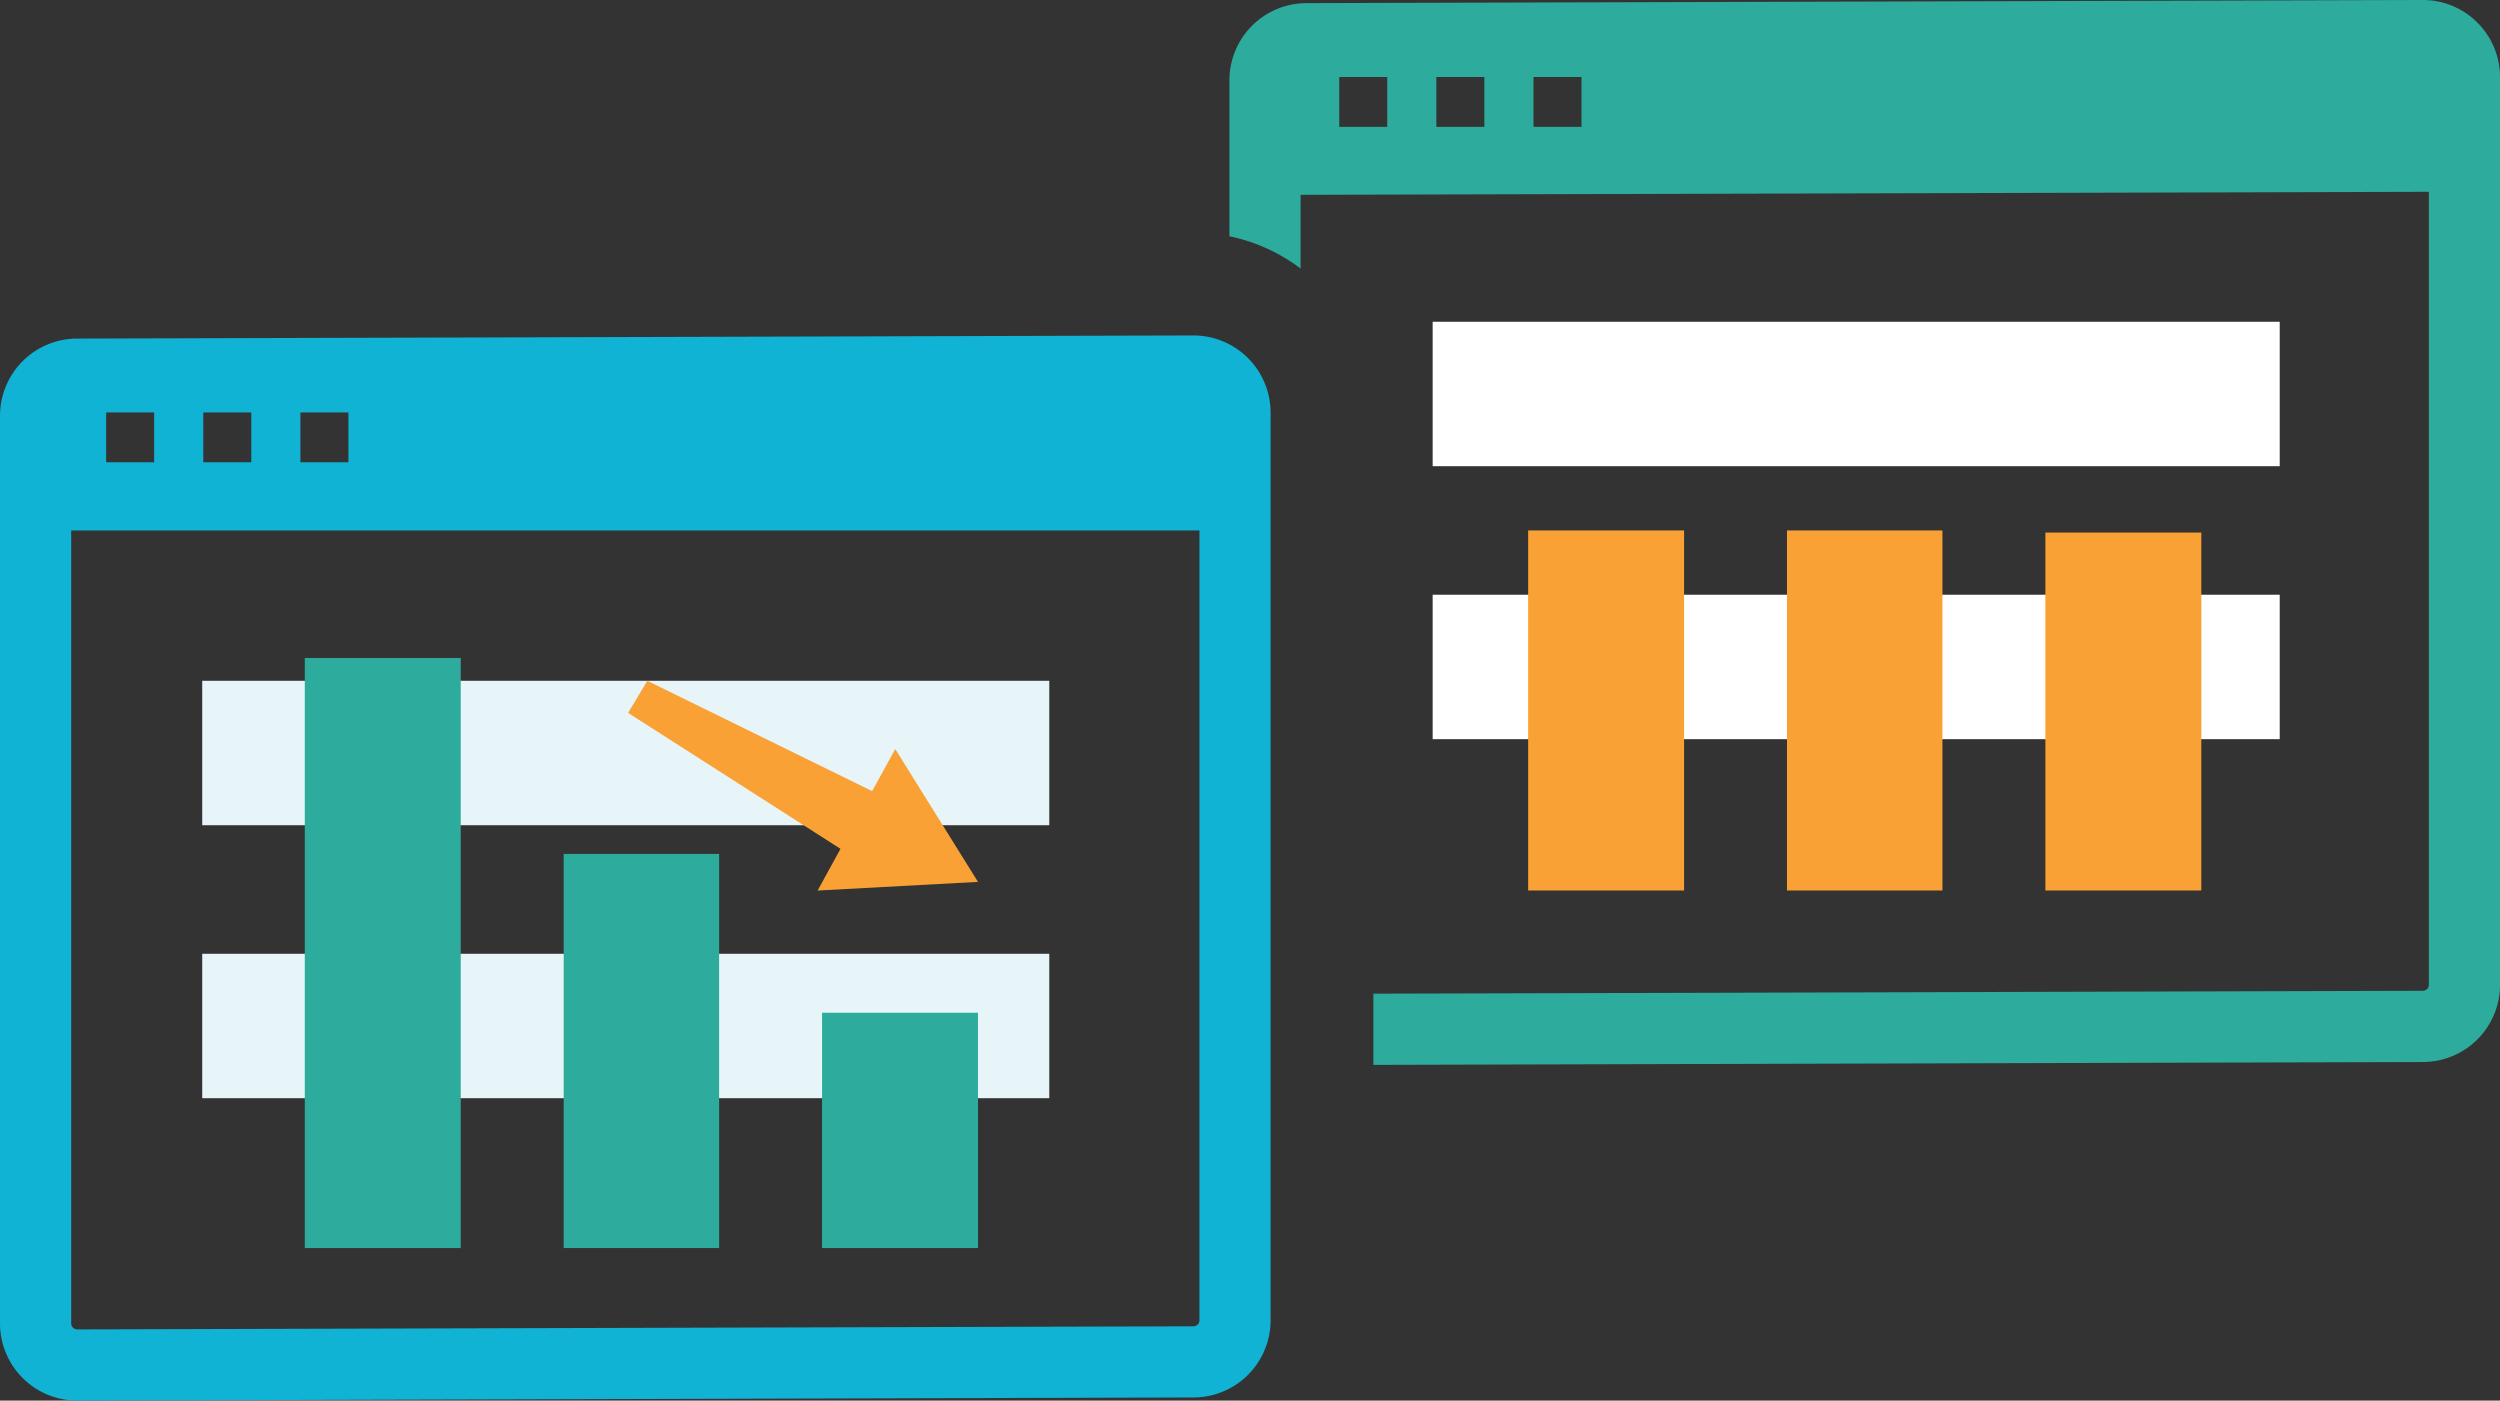 <svg xmlns="http://www.w3.org/2000/svg" width="173.141" height="97.001" viewBox="0 0 173.141 97.001"><rect x="0" y="0" width="173.141" height="97.001" fill="#333333" stroke="none"/><defs><style>.a{fill:#11b3d4;}.b{fill:#e7f4f8;}.c{fill:#2dac9e;}.d{fill:#fff;}.e{fill:#f9a134;}</style></defs><path class="a" d="M162.219,213.383l-77.241.217a5.348,5.348,0,0,0-5.374,5.307v62.937a5.349,5.349,0,0,0,5.381,5.307l77.241-.217a5.347,5.347,0,0,0,5.374-5.3V218.69A5.351,5.351,0,0,0,162.219,213.383Zm-61.811,5.335h3.325v3.45h-3.325Zm-6.726,0h3.325v3.45H93.681Zm-6.726,0H90.28v3.45H86.955Zm75.716,62.912a.425.425,0,0,1-.445.376l-77.248.215a.426.426,0,0,1-.445-.376V226.887h78.139Z" transform="translate(-79.603 -190.151)"/><rect class="b" width="58.664" height="10.003" transform="translate(14.005 47.149)"/><rect class="b" width="58.664" height="10.003" transform="translate(14.005 66.055)"/><rect class="c" width="10.799" height="16.298" transform="translate(56.933 70.139)"/><rect class="c" width="10.765" height="27.295" transform="translate(39.039 59.141)"/><rect class="c" width="10.799" height="40.866" transform="translate(21.109 45.571)"/><rect class="d" width="58.664" height="10.003" transform="translate(99.221 22.284)"/><rect class="d" width="58.664" height="10.003" transform="translate(99.221 41.189)"/><rect class="e" width="10.799" height="24.79" transform="translate(141.656 36.883)"/><rect class="e" width="10.765" height="24.937" transform="translate(123.761 36.735)"/><rect class="e" width="10.799" height="24.937" transform="translate(105.834 36.735)"/><path class="e" d="M122.685,237.675l-5.732-9.2-1.6,2.914-15.57-7.639-1.329,2.222,14.707,9.414-1.584,2.889Z" transform="translate(-54.952 -176.599)"/><path class="c" d="M199.12,203.315l-77.244.217a5.348,5.348,0,0,0-5.374,5.307v10.838a12.279,12.279,0,0,1,4.929,2.238v-5.107l78.139-.21v54.96a.425.425,0,0,1-.445.376l-72.652.2v4.931l72.652-.2a5.346,5.346,0,0,0,5.374-5.307V208.622A5.347,5.347,0,0,0,199.12,203.315ZM127.433,212.1h-3.325v-3.45h3.325Zm6.726,0h-3.325v-3.45h3.325Zm6.726,0H137.56v-3.45h3.325Z" transform="translate(-31.357 -203.315)"/></svg>
